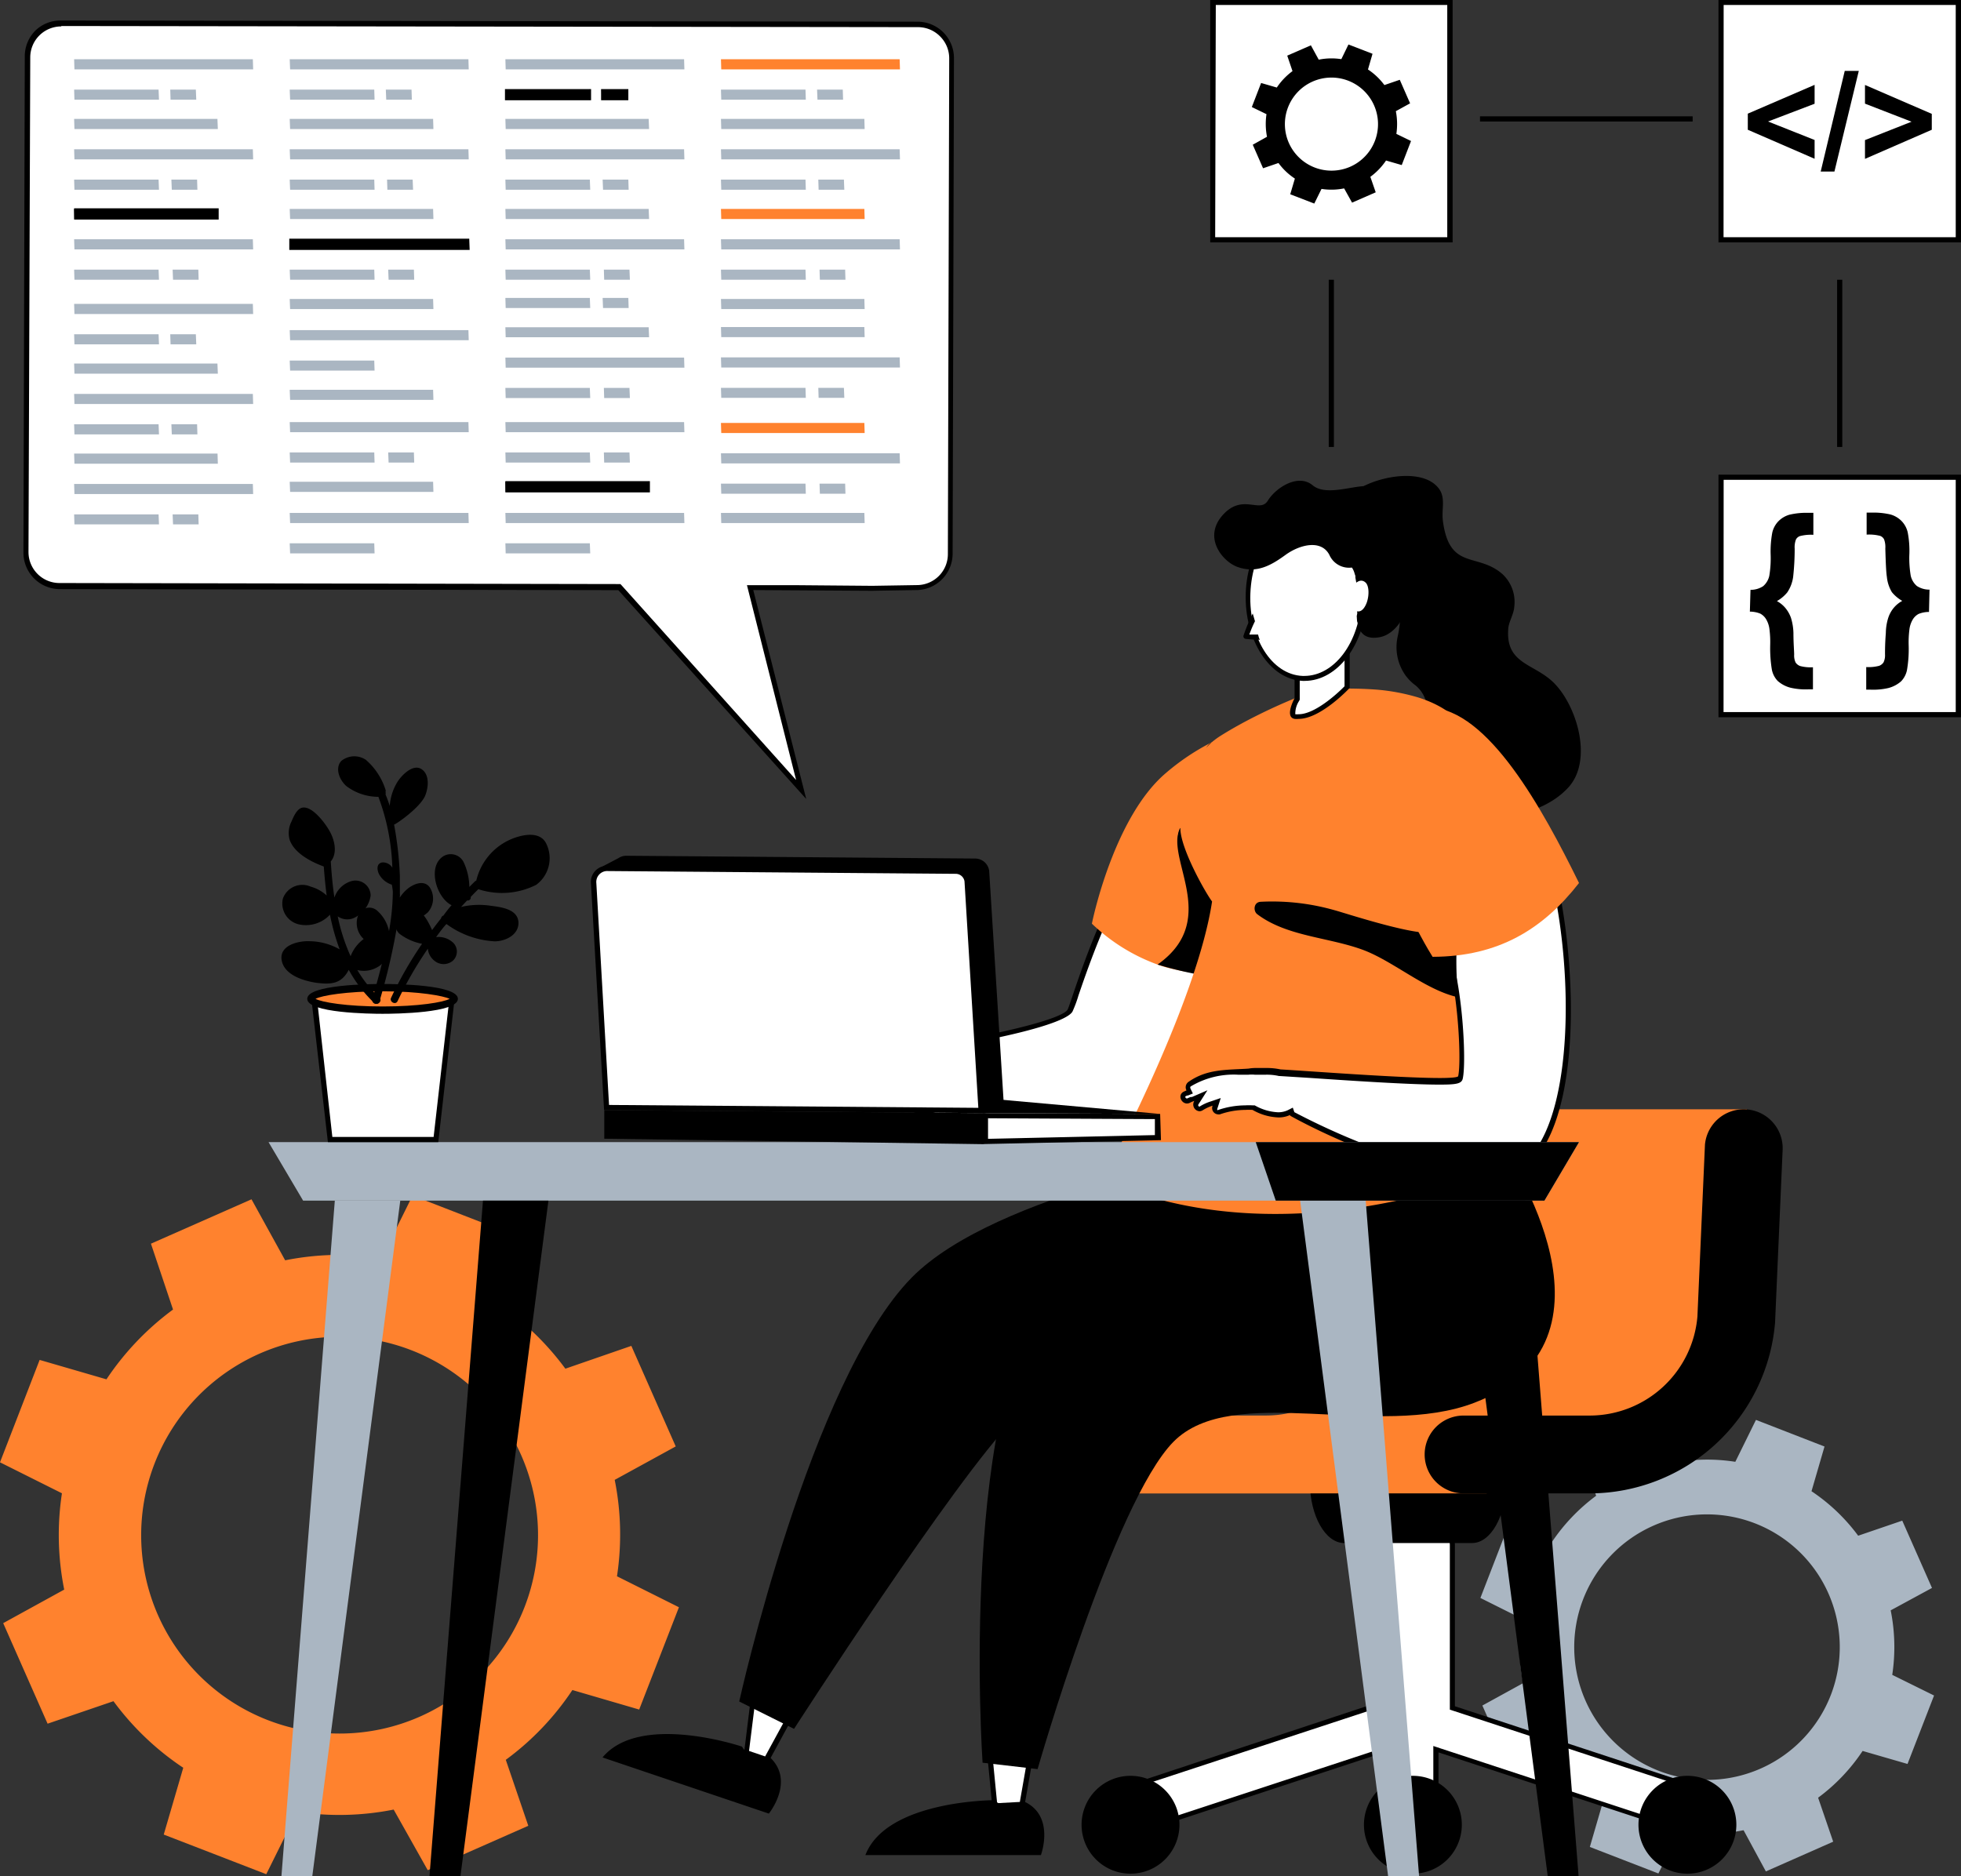 <svg xmlns:inkscape="http://www.inkscape.org/namespaces/inkscape" xmlns:sodipodi="http://sodipodi.sourceforge.net/DTD/sodipodi-0.dtd" xmlns="http://www.w3.org/2000/svg" xmlns:svg="http://www.w3.org/2000/svg" viewBox="0 0 189.94 181.74" id="svg1440" sodipodi:docname="4.svg" width="189.94" height="181.74" inkscape:version="1.1 (c4e8f9e, 2021-05-24)"><rect x="0" y="0" width="189.94" height="181.74" fill="#333333" stroke="none"/><defs id="defs832"><style id="style824">.cls-1{fill:none;}.cls-2{fill:#e6ebf0;}.cls-3{clip-path:url(#clip-path);}.cls-4{clip-path:url(#clip-path-2);}.cls-5{fill:#c6d0db;}.cls-6{fill:#aab6c2;}.cls-7,.cls-8,.cls-9{fill:#fff;}.cls-7{opacity:0.31;}.cls-8{opacity:0.6;}.cls-10{fill:#ff822e;}</style><clipPath id="clip-path" transform="translate(45.22 11.16)"><path class="cls-1" d="M 210.2,80.83 C 203.92,49.12 181.49,23 151.4,11.21 83.14,-15.55 14.81,5.05 1.72,78.89 c -12.47,70.36 45.28,45.34 95.54,99.85 43.75,47.46 131.19,4.6 113.38,-95.61 -0.14,-0.78 -0.29,-1.54 -0.44,-2.3 z" id="path826"></path></clipPath><clipPath id="clip-path-2" transform="translate(45.22 11.16)"><rect class="cls-1" x="-7.36" y="-9.62" width="104.3" height="134.51" transform="rotate(180,44.79,57.63)" id="rect829"></rect></clipPath></defs><g id="&#x421;&#x43B;&#x43E;&#x439;_2" data-name="&#x421;&#x43B;&#x43E;&#x439; 2" transform="translate(-57.46,-28.68)"><g id="Layer_1" data-name="Layer 1"><path class="cls-10" d="m 53.67,198.69 9.74,-4.3 -2.18,-6.39 a 26.7,26.7 0 0 0 6.45,-6.76 l 6.47,1.89 3.85,-9.91 -6,-3 a 26.94,26.94 0 0 0 -0.22,-9.34 l 5.91,-3.24 -4.3,-9.74 -6.39,2.21 a 26.88,26.88 0 0 0 -6.76,-6.45 l 1.88,-6.47 -9.92,-3.85 -3,6.06 a 26.69,26.69 0 0 0 -9.34,0.21 L 36.6,133.7 26.86,138 29,144.38 a 27,27 0 0 0 -6.45,6.76 l -6.47,-1.88 -3.84,9.92 6,3 a 26.87,26.87 0 0 0 0.22,9.33 l -5.91,3.25 4.3,9.74 6.38,-2.18 a 26.87,26.87 0 0 0 6.76,6.45 l -1.89,6.47 9.93,3.84 3,-6.05 a 26.93,26.93 0 0 0 9.34,-0.21 z M 27.55,174 A 19.22,19.22 0 1 1 52.9,183.82 19.23,19.23 0 0 1 27.55,174 Z" transform="translate(45.22,11.16)" id="path1074"></path><path class="cls-6" d="m 183.28,198.81 6.52,-2.88 -1.46,-4.26 a 18,18 0 0 0 4.31,-4.53 l 4.35,1.26 2.57,-6.63 -4.05,-2 a 18,18 0 0 0 -0.15,-6.25 l 4,-2.17 -2.88,-6.52 -4.27,1.46 a 18.13,18.13 0 0 0 -4.52,-4.31 l 1.26,-4.33 -6.64,-2.58 -2,4.06 a 17.71,17.71 0 0 0 -6.24,0.14 l -2.18,-4 -6.51,2.88 1.45,4.27 a 18.13,18.13 0 0 0 -4.31,4.52 l -4.33,-1.26 -2.57,6.64 4,2 a 18,18 0 0 0 0.14,6.25 l -3.95,2.17 2.88,6.52 4.27,-1.46 a 17.78,17.78 0 0 0 4.52,4.31 l -1.26,4.33 6.64,2.57 2,-4.05 a 18,18 0 0 0 6.25,-0.14 z m -17.47,-16.54 a 12.86,12.86 0 1 1 17,6.56 12.86,12.86 0 0 1 -17,-6.56 z" transform="translate(45.22,11.16)" id="path1076"></path><path d="m 162.63,83.56 c -1.89,-1.77 -4.5,-1.75 -4.31,-5 0,-0.75 0.54,-1.48 0.59,-2.26 a 3.68,3.68 0 0 0 -1.13,-3.15 C 155.36,71 152.64,72.83 152,68 c -0.18,-1.36 0.45,-2.56 -0.82,-3.59 -2,-1.64 -6.77,-0.44 -8.24,1.19 -0.05,0.06 1.79,0.78 1.73,0.84 l -0.18,0.22 a 0.68,0.68 0 0 0 -0.11,0.23 c -1.06,1.83 -0.46,4.71 0.83,6.28 0.46,0.55 3.49,1.11 2.41,6 a 4.72,4.72 0 0 0 0.78,3.81 4.61,4.61 0 0 0 0.78,0.81 3.07,3.07 0 0 1 1.23,1.9 c -0.19,2.67 -1.53,4.85 -1.32,6.2 a 5.07,5.07 0 0 0 1.79,3.6 c 2.2,1.75 9.83,2.11 13.29,-1.71 2.43,-2.71 0.73,-8.09 -1.54,-10.22 z" transform="translate(45.22,11.16)" id="path1078"></path><path class="cls-9" d="m 151.32,187 v 4.84 A 1.16,1.16 0 0 1 150.16,193 H 148 a 1.16,1.16 0 0 1 -1.17,-1.16 V 186.9 L 120,195.71 a 4.58,4.58 0 0 1 3,-5.52 L 145,183 v -15.79 a 2.17,2.17 0 0 1 2.16,-2.17 h 3.63 a 2.17,2.17 0 0 1 2.17,2.17 V 183 l 22,7.24 a 4.56,4.56 0 0 1 3,5.52 z" transform="translate(45.22,11.16)" id="path1080"></path><path d="m 150.75,165.29 a 1.92,1.92 0 0 1 1.92,1.92 v 15.93 l 0.34,0.11 21.84,7.18 a 4.32,4.32 0 0 1 2.88,5 l -26,-8.55 -0.66,-0.22 v 5.19 a 0.91,0.91 0 0 1 -0.91,0.91 H 148 a 0.92,0.92 0 0 1 -0.92,-0.91 v -5.29 l -0.66,0.22 -26.31,8.65 a 4.32,4.32 0 0 1 2.88,-5 l 21.84,-7.18 0.35,-0.12 v -15.92 a 1.92,1.92 0 0 1 1.91,-1.92 z m 0,-0.5 h -3.63 a 2.41,2.41 0 0 0 -2.41,2.42 v 15.56 L 122.87,190 a 4.81,4.81 0 0 0 -3.07,6 l 26.81,-8.82 v 4.6 a 1.41,1.41 0 0 0 1.42,1.41 h 2.13 a 1.41,1.41 0 0 0 1.41,-1.41 v -4.5 L 178.08,196 A 4.81,4.81 0 0 0 175,190 l -21.84,-7.19 v -15.6 a 2.42,2.42 0 0 0 -2.42,-2.42 z" transform="translate(45.22,11.16)" id="path1082"></path><path d="m 170.94,194.29 a 4.74,4.74 0 1 1 4.74,4.74 4.74,4.74 0 0 1 -4.74,-4.74 z" transform="translate(45.22,11.16)" id="path1084"></path><path d="M 172,194.29 A 3.71,3.71 0 1 1 175.71,198 3.71,3.71 0 0 1 172,194.29 Z" transform="translate(45.22,11.16)" id="path1086"></path><path d="m 144.35,194.29 a 4.74,4.74 0 1 1 4.74,4.74 4.74,4.74 0 0 1 -4.74,-4.74 z" transform="translate(45.22,11.16)" id="path1088"></path><path d="m 145.39,194.29 a 3.71,3.71 0 1 1 3.7,3.71 3.71,3.71 0 0 1 -3.7,-3.71 z" transform="translate(45.22,11.16)" id="path1090"></path><path d="m 117,194.29 a 4.74,4.74 0 1 1 4.73,4.74 4.74,4.74 0 0 1 -4.73,-4.74 z" transform="translate(45.22,11.16)" id="path1092"></path><path d="m 118,194.29 a 3.71,3.71 0 1 1 3.7,3.71 3.7,3.7 0 0 1 -3.7,-3.71 z" transform="translate(45.22,11.16)" id="path1094"></path><path class="cls-10" d="m 118.8,158.42 a 3.77,3.77 0 0 0 3.77,3.77 H 154 l 2.26,-0.7 c 5.67,-1.81 20.16,-6.53 21.12,-8 1.2,-1.89 4.07,-28.51 4.07,-28.51 H 150 a 3.77,3.77 0 0 0 -4,3.42 l -0.73,16.66 a 10.47,10.47 0 0 1 -10.39,9.59 h -12.31 a 3.77,3.77 0 0 0 -3.77,3.77 z" transform="translate(45.22,11.16)" id="path1096"></path><path d="m 142.43,167 h 12.39 c 1.81,0 3.29,-2.61 3.29,-5.83 h -19 c 0.03,3.21 1.51,5.83 3.32,5.83 z" transform="translate(45.22,11.16)" id="path1098"></path><path class="cls-10" d="m 118.8,158.42 a 3.77,3.77 0 0 0 3.77,3.77 h 33.67 v -7.54 h -33.67 a 3.77,3.77 0 0 0 -3.77,3.77 z" transform="translate(45.22,11.16)" id="path1100"></path><path d="m 154,162.19 h 12.26 a 18.05,18.05 0 0 0 17.91,-16.54 l 0.73,-16.66 a 3.772,3.772 0 0 0 -7.52,-0.59 l -0.73,16.65 a 10.48,10.48 0 0 1 -10.39,9.6 H 154 a 3.77,3.77 0 0 0 0,7.54 z" transform="translate(45.22,11.16)" id="path1102"></path><polygon class="cls-9" points="134.02,194.92 131.72,199.14 129.78,198.48 130.43,193.2 " id="polygon1104"></polygon><path d="m 85.42,182.41 3,1.46 -2.07,3.8 -1.56,-0.53 0.59,-4.73 z m -0.41,-0.75 -0.72,5.82 2.34,0.8 2.52,-4.64 -4.14,-2 z" transform="translate(45.22,11.16)" id="path1106"></path><path d="m 84.11,186.72 c 0,0 -9.88,-3.34 -13.51,1.05 l 16.11,5.44 c 0,0 2.51,-3.09 0.17,-5.39 a 2.44,2.44 0 0 1 -2.77,-1.1 z" transform="translate(45.22,11.16)" id="path1108"></path><polygon class="cls-9" points="156.45,203.49 153.81,203.62 153.29,198.26 157.28,198.75 " id="polygon1110"></polygon><path d="m 108.35,187.39 3.42,0.41 -0.75,4.28 -2.2,0.12 z m -0.55,-0.58 0.57,5.91 3.08,-0.16 0.91,-5.19 z" transform="translate(45.22,11.16)" id="path1112"></path><path d="m 131.81,129.12 c 0,0 -23.11,3.88 -31.26,12.16 -9.83,10 -16.71,41.07 -16.71,41.07 l 5.31,2.65 c 0,0 15.56,-24.17 21.3,-30 5.74,-5.83 22.69,-0.72 31.62,-5.24 17.86,-9.07 -10.26,-20.64 -10.26,-20.64 z" transform="translate(45.22,11.16)" id="path1114"></path><path d="m 94.37,176.83 c 0,0 13.28,-21.19 18.38,-23.81 5.1,-2.62 29.25,-14.68 29.25,-14.68 l -4,-5 c 0,0 -26.27,2.51 -32.35,11.12 -8.93,12.54 -11.28,32.37 -11.28,32.37 z" transform="translate(45.22,11.16)" id="path1116"></path><path d="m 158.09,129.12 c 0,0 -35.18,4.42 -43.34,12.7 -9.82,10 -7.34,46.46 -7.34,46.46 l 5.33,0.62 c 0,0 7.42,-25.87 13.15,-31.7 5.73,-5.83 19.84,-0.19 29.18,-3.8 15.49,-5.97 3.02,-24.28 3.02,-24.28 z" transform="translate(45.22,11.16)" id="path1118"></path><path class="cls-9" d="m 114.15,128.05 c -4.23,0 -12,-2.56 -16.63,-4.09 -1.4,-0.47 -2.51,-0.83 -3.19,-1 -0.49,-0.14 -1.36,-1.78 -1.9,-3.08 h 0.13 c 7.6,0 22.41,-2.81 23.31,-4.42 a 15.68,15.68 0 0 0 0.55,-1.52 c 1.46,-4.26 5.33,-15.57 10.83,-18.37 a 3.19,3.19 0 0 1 1.27,-0.45 c 0.37,0 0.49,0.33 0.78,1.36 0.1,0.37 0.22,0.8 0.39,1.28 1.65,4.83 -0.44,15.7 -4.3,22.37 -0.88,1.53 -1.52,2.76 -2,3.74 -2,3.82 -2,3.82 -7.93,4.14 h -0.77 z" transform="translate(45.22,11.16)" id="path1120"></path><path d="m 128.52,95.35 v 0 c 0.18,0 0.29,0.26 0.54,1.17 0.1,0.38 0.22,0.81 0.39,1.3 1.63,4.77 -0.44,15.54 -4.27,22.16 -0.89,1.54 -1.53,2.77 -2,3.75 -1.91,3.7 -1.91,3.7 -7.72,4 h -0.77 -0.5 c -4.19,0 -11.93,-2.55 -16.55,-4.08 -1.41,-0.46 -2.52,-0.83 -3.21,-1 a 7.21,7.21 0 0 1 -1.58,-2.59 c 7.32,-0.06 22.27,-2.74 23.27,-4.55 a 11.57,11.57 0 0 0 0.58,-1.56 c 1.31,-3.83 5.3,-15.47 10.71,-18.23 a 3.1,3.1 0 0 1 1.15,-0.42 z m 0,-0.5 a 3.43,3.43 0 0 0 -1.38,0.47 c -6.66,3.4 -11,19.05 -11.49,20 -0.79,1.41 -15.25,4.29 -23.08,4.29 h -0.52 c 0,0 1.31,3.32 2.21,3.57 3,0.82 14.35,5.12 19.89,5.12 h 0.53 c 8.5,-0.48 6.34,-0.11 10.93,-8.06 3.9,-6.74 6,-17.63 4.31,-22.57 -0.6,-1.76 -0.59,-2.81 -1.4,-2.81 z" transform="translate(45.22,11.16)" id="path1122"></path><path class="cls-9" d="m 90.45,123.38 a 3,3 0 0 1 -0.85,-0.11 1.38,1.38 0 0 1 -1.06,-0.52 0.53,0.53 0 0 1 -0.11,-0.43 v -0.18 l -0.16,-0.08 a 1,1 0 0 1 -0.48,-0.52 0.42,0.42 0 0 1 0.06,-0.45 l 0.16,-0.21 -0.23,-0.15 a 0.47,0.47 0 0 1 -0.26,-0.5 0.75,0.75 0 0 1 0.4,-0.61 l 0.2,-0.13 -0.12,-0.2 a 0.57,0.57 0 0 1 0.07,-0.6 1.35,1.35 0 0 1 1.27,-0.59 3.42,3.42 0 0 1 0.45,0 6.23,6.23 0 0 1 2,0.35 l 0.6,0.24 -0.29,-0.58 a 2.73,2.73 0 0 1 -0.48,-2.24 0.34,0.34 0 0 1 0.36,-0.27 0.32,0.32 0 0 1 0.33,0.22 9.86,9.86 0 0 0 1.17,2.57 3.83,3.83 0 0 1 0.47,1.46 v 0.12 h 0.08 0.06 0.08 c 1.63,0.09 2.6,0.76 2.6,1.34 0,0.58 -1.13,1.67 -5.31,1.82 a 5.81,5.81 0 0 1 -1.01,0.25 z" transform="translate(45.22,11.16)" id="path1124"></path><path d="m 92,115.89 c 0.07,0 0.08,0 0.08,0 a 10.76,10.76 0 0 0 1.21,2.63 3.62,3.62 0 0 1 0.43,1.37 v 0.2 l 0.06,0.05 v 0 l 0.1,0.08 0.12,0.09 h 0.15 c 1.55,0.09 2.37,0.69 2.37,1.09 0,0.4 -1.39,1.44 -5.07,1.57 h -0.07 a 5.47,5.47 0 0 1 -1,0.1 2.4,2.4 0 0 1 -0.77,-0.1 h -0.05 v 0 a 1.08,1.08 0 0 1 -0.83,-0.4 0.31,0.31 0 0 1 -0.07,-0.25 l 0.06,-0.34 -0.3,-0.18 a 0.77,0.77 0 0 1 -0.38,-0.38 0.22,0.22 0 0 1 0,-0.22 l 0.31,-0.43 -0.44,-0.29 a 0.24,0.24 0 0 1 -0.15,-0.28 c 0,-0.11 0,-0.25 0.29,-0.41 l 0.39,-0.26 -0.23,-0.41 c 0,0 -0.07,-0.12 0.07,-0.35 a 1.13,1.13 0 0 1 1,-0.46 3.29,3.29 0 0 1 0.42,0 h 0.13 a 5.53,5.53 0 0 1 1.83,0.34 l 0.8,0.3 -0.13,-0.84 v -0.13 l -0.08,-0.09 a 2.48,2.48 0 0 1 -0.42,-2 c 0,-0.06 0.12,-0.06 0.12,-0.06 z m 0,-0.5 a 0.6,0.6 0 0 0 -0.61,0.47 3,3 0 0 0 0.51,2.4 v 0 a 6.05,6.05 0 0 0 -2,-0.37 h -0.06 a 4,4 0 0 0 -0.49,0 1.61,1.61 0 0 0 -1.48,0.71 0.79,0.79 0 0 0 -0.07,0.85 1,1 0 0 0 -0.52,0.8 0.74,0.74 0 0 0 0.38,0.73 0.69,0.69 0 0 0 -0.1,0.69 1.24,1.24 0 0 0 0.6,0.64 0.77,0.77 0 0 0 0.15,0.63 1.56,1.56 0 0 0 1.18,0.6 2.83,2.83 0 0 0 0.93,0.13 6,6 0 0 0 1.1,-0.11 c 7.31,-0.27 6.5,-3.44 2.71,-3.66 v 0 a 4,4 0 0 0 -0.51,-1.55 9.64,9.64 0 0 1 -1.14,-2.51 0.57,0.57 0 0 0 -0.57,-0.4 z" transform="translate(45.22,11.16)" id="path1126"></path><path class="cls-9" d="m 94.55,122.72 -0.12,-0.09 -1.24,-2.39 0.12,-0.16 0.35,-0.42 h 0.19 v 0 c 0.19,0.22 0.64,0.33 1.38,0.33 a 5.82,5.82 0 0 1 2.77,1.39 l -0.71,1.14 a 2.76,2.76 0 0 1 -0.56,0.25 l -0.71,0.21 h -1 z" transform="translate(45.22,11.16)" id="path1128"></path><path d="m 93.74,120 a 2.19,2.19 0 0 0 1.52,0.36 5.31,5.31 0 0 1 2.45,1.13 c -0.12,0.18 -0.3,0.47 -0.56,0.89 a 2.66,2.66 0 0 1 -0.45,0.2 l -0.65,0.19 h -0.91 l -0.44,-0.24 -0.07,-0.05 -1.14,-2.2 v 0 l 0.25,-0.3 z m -0.18,-0.56 -0.45,0.54 -0.21,0.29 1.34,2.58 0.19,0.14 0.59,0.31 h 1.11 l 0.71,-0.21 a 3.36,3.36 0 0 0 0.67,-0.31 l 0.85,-1.37 a 6.38,6.38 0 0 0 -3.1,-1.52 v 0 c -1.28,0 -1.23,-0.34 -1.23,-0.34 l -0.46,-0.08 z" transform="translate(45.22,11.16)" id="path1130"></path><path class="cls-10" d="m 133.63,111.64 a 19.56,19.56 0 0 1 -7.8,-0.25 10.75,10.75 0 0 1 -1.47,-0.43 A 18.07,18.07 0 0 1 118,107 c 0.27,-1.35 2.36,-10.35 7,-14.45 a 22.39,22.39 0 0 1 4.37,-3 c 1.68,-0.87 3.47,-1.35 4.79,-0.61 a 3,3 0 0 1 0.61,0.46 c 4.15,4.01 1.29,14.6 -1.14,22.24 z" transform="translate(45.22,11.16)" id="path1132"></path><path d="m 129.86,112.18 a 37.68,37.68 0 0 1 -5.5,-1.22 c 6.39,-4.51 0.26,-10.74 2.38,-13.54 0.91,-1.19 1.38,-6.92 2.71,-7.89 1.68,-0.87 3.47,-1.35 4.79,-0.61 -1.17,0.93 -3.37,3 -4.44,3.73 -1.91,2.6 -0.23,6.6 -0.19,9.78 0.11,0.64 0.6,9.57 0.25,9.75 z" transform="translate(45.22,11.16)" id="path1134"></path><path class="cls-10" d="m 119,131.8 c 19.72,8.6 41.53,-2.22 41.62,-2.26 -0.36,-0.71 -4.77,-8.15 -6,-10.86 a 15,15 0 0 1 -1.08,-4.55 34.37,34.37 0 0 1 0,-7 c 0.08,-0.85 0.17,-1.49 0.21,-1.79 a 0.26,0.26 0 0 0 0,-0.11 c 1.58,-7.89 5,-17.25 -4.13,-20.14 a 19.61,19.61 0 0 0 -4,-0.76 v 0 a 39.37,39.37 0 0 0 -5.8,0 54.78,54.78 0 0 0 -6,2.59 c -1.09,0.55 -2.24,1.18 -3.34,1.87 -3.31,2.07 -4,6.23 -3.91,9.06 0.08,2 2.43,6.15 3.07,7 -1.4,9.28 -9.17,24.25 -10.64,26.95 z" transform="translate(45.22,11.16)" id="path1136"></path><path class="cls-9" d="m 138,87 a 1.34,1.34 0 0 1 -0.35,0 0.25,0.25 0 0 1 -0.21,-0.13 2.39,2.39 0 0 1 0.38,-1.52 v -0.06 -3.65 l 4.83,-2 v 4.49 c -0.43,0.44 -2.84,2.86 -4.68,2.86 z" transform="translate(45.22,11.16)" id="path1138"></path><path d="m 142.47,80 v 4 c -0.85,0.87 -2.94,2.71 -4.44,2.71 a 1.93,1.93 0 0 1 -0.33,0 2.25,2.25 0 0 1 0.37,-1.29 l 0.06,-0.12 v -3.5 z m 0.5,-0.75 -5.34,2.21 v 3.7 c 0,0 -1,1.82 0,2 a 1.75,1.75 0 0 0 0.4,0 c 2.15,0 4.94,-3 4.94,-3 v -5 z" transform="translate(45.22,11.16)" id="path1140"></path><path class="cls-9" d="m 156.48,131.57 c -8.44,-0.35 -18.08,-5.59 -19,-6.13 l -0.07,-0.17 h -0.27 a 2.29,2.29 0 0 1 -1,0.22 5.07,5.07 0 0 1 -2.38,-0.7 v 0 h -0.06 a 5.48,5.48 0 0 0 -0.7,0 7.93,7.93 0 0 0 -2.57,0.44 0.27,0.27 0 0 1 -0.12,0 0.26,0.26 0 0 1 -0.21,-0.11 0.47,0.47 0 0 1 -0.06,-0.4 l 0.16,-0.49 -0.48,0.17 a 4.66,4.66 0 0 0 -1,0.47 0.32,0.32 0 0 1 -0.18,0.06 0.36,0.36 0 0 1 -0.29,-0.2 0.41,0.41 0 0 1 0,-0.39 l 0.44,-0.69 -0.88,0.38 a 2.08,2.08 0 0 0 -0.3,0.13 0.31,0.31 0 0 1 -0.18,0 0.42,0.42 0 0 1 -0.38,-0.32 0.29,0.29 0 0 1 0.17,-0.35 l 0.18,-0.08 0.25,-0.11 v -0.26 a 0.39,0.39 0 0 1 0.11,-0.51 8.2,8.2 0 0 1 4.74,-1.2 h 0.94 a 4.18,4.18 0 0 1 0.68,-0.06 H 134 c 0.31,0 0.61,0 0.91,0 a 6.44,6.44 0 0 1 1.33,0.13 l 2.92,0.19 c 3.83,0.26 9.61,0.65 12.55,0.65 1.74,0 2,-0.12 2,-0.38 0.36,-1.6 0,-9.26 -1.47,-12.83 a 10.65,10.65 0 0 1 -0.32,-1.73 6.64,6.64 0 0 0 -0.41,-2 c 0,0 0,-0.24 0.2,-0.66 0.86,-1.57 4.05,-4.5 7.08,-4.5 1.73,0 3.1,1 4.07,3 2,9.2 2,21.53 -2,26.39 a 5.24,5.24 0 0 1 -4.19,2.1 z" transform="translate(45.22,11.16)" id="path1142"></path><path d="m 158.79,99.88 v 0.5 c 1.64,0 2.93,0.94 3.85,2.8 v 0 c 2,9.21 1.79,21.47 -1.94,26.08 a 5,5 0 0 1 -4,2 h -0.24 c -8.16,-0.34 -17.5,-5.3 -18.85,-6 l -0.15,-0.44 -0.51,0.26 a 2.19,2.19 0 0 1 -0.92,0.19 5,5 0 0 1 -2.26,-0.67 h -0.09 -0.11 a 5.79,5.79 0 0 0 -0.72,0 8.29,8.29 0 0 0 -2.69,0.47 0.18,0.18 0 0 1 0,-0.18 l 0.32,-1 -1,0.34 a 4.46,4.46 0 0 0 -1.05,0.49 h -0.05 c 0,0 0,0 -0.07,-0.07 a 0.15,0.15 0 0 1 0,-0.13 l 0.88,-1.38 -1.5,0.65 h -0.12 a 2.52,2.52 0 0 0 -0.33,0.14 h -0.06 a 0.16,0.16 0 0 1 -0.13,-0.13 c 0,0 0,0 0,-0.07 l 0.17,-0.08 h 0.07 l 0.49,-0.2 -0.23,-0.47 c -0.06,-0.13 0,-0.18 0,-0.2 a 8.09,8.09 0 0 1 4.61,-1.15 h 0.95 0.06 a 3,3 0 0 1 0.6,0 H 134 c 0.28,0 0.57,0 0.86,0 a 5.28,5.28 0 0 1 1.27,0.13 h 0.09 l 2.88,0.18 c 3.82,0.26 9.61,0.65 12.56,0.65 1.63,0 2.15,-0.08 2.26,-0.58 0.37,-1.62 0,-9.36 -1.47,-13 a 10.31,10.31 0 0 1 -0.31,-1.67 7.57,7.57 0 0 0 -0.42,-2 4,4 0 0 1 1.11,-1.68 c 1.34,-1.45 3.7,-3.14 5.92,-3.14 v -0.5 z m 0,0 c -3.85,0 -8,4.65 -7.48,5.54 0.29,0.46 0.44,3 0.71,3.66 1.43,3.56 1.8,11.16 1.46,12.68 0,0.13 -0.71,0.19 -1.78,0.19 -4,0 -13.31,-0.72 -15.42,-0.83 a 6.27,6.27 0 0 0 -1.38,-0.14 c -0.31,0 -0.61,0 -0.9,0 h -0.14 a 3.93,3.93 0 0 0 -0.69,0.06 c -2.07,0.14 -4,0 -5.82,1.29 a 0.64,0.64 0 0 0 -0.19,0.82 l -0.28,0.13 c -0.6,0.32 -0.23,1.14 0.33,1.14 a 0.61,0.61 0 0 0 0.3,-0.08 3,3 0 0 1 0.41,-0.17 0.65,0.65 0 0 0 0.5,1 0.6,0.6 0 0 0 0.32,-0.1 4.3,4.3 0 0 1 0.95,-0.44 0.61,0.61 0 0 0 0.5,0.84 0.59,0.59 0 0 0 0.21,0 7.61,7.61 0 0 1 2.48,-0.43 5.27,5.27 0 0 1 0.68,0 5.39,5.39 0 0 0 2.5,0.73 2.59,2.59 0 0 0 1.14,-0.24 0.41,0.41 0 0 1 0,0.07 c 0,0 10.24,5.84 19.25,6.21 h 0.26 c 8.56,0 8.73,-17.94 6.41,-28.73 0,0 0,-0.07 0,-0.12 -1.12,-2.27 -2.67,-3.09 -4.3,-3.09 z" transform="translate(45.22,11.16)" id="path1144"></path><path d="m 134,106.07 c 2.89,2.2 7,2.23 10.37,3.51 2.94,1.14 6,3.87 9.11,4.55 a 34.37,34.37 0 0 1 0,-7 0.29,0.29 0 0 0 -0.09,-0.1 c 0.09,-0.56 0.18,-1.12 0.3,-1.69 a 0.22,0.22 0 0 1 0,-0.11 14.19,14.19 0 0 0 -2.9,-3.66 C 147.06,98 148,89.16 148,89.16 c -0.86,4.4 -1.08,11.14 0.39,13.84 a 30.39,30.39 0 0 0 3,4.33 c 0,0 0,0.09 0,0.15 0.09,1.45 -8.81,-1.5 -9.87,-1.78 a 22,22 0 0 0 -7.18,-0.82 c -0.67,0.04 -0.73,0.87 -0.34,1.19 z" transform="translate(45.22,11.16)" id="path1146"></path><path class="cls-10" d="m 151,110.21 c -0.74,-1.17 -5.46,-9.1 -5,-15.23 0.23,-2.79 1.2,-9 4.73,-8.92 5.65,0.18 10.93,9.83 14.45,17 -3.49,4.48 -7.8,7.13 -14.18,7.15 z" transform="translate(45.22,11.16)" id="path1148"></path><path class="cls-10" d="m 152.69,86.74 -0.87,-0.52 c -0.33,-0.2 -2.41,-1 -2.41,-1 l -3.36,4 -0.35,4.31 1.51,1 c 0,0 0.1,-0.39 0.3,-0.1 a 1.33,1.33 0 0 0 0.77,0.37 l 2,-2.3 c 0,0 1.71,-2.62 1.82,-2.81 0.11,-0.19 0.59,-2.95 0.59,-2.95 z" transform="translate(45.22,11.16)" id="path1150"></path><path class="cls-10" d="m 130.45,89 a 11.93,11.93 0 0 1 -2,1.27 c -0.51,0.16 -2.9,2.07 -2.79,3.78 0.11,1.71 0.61,4.47 0.61,4.47 l 0.1,-0.5 c 0,0 0,-0.5 0.32,-0.18 0.32,0.32 0.91,-0.07 0.91,-0.07 l 1.43,-2.36 3.66,-3.47 2.3,-0.72 -0.4,-2.61 z" transform="translate(45.22,11.16)" id="path1152"></path><path class="cls-9" d="m 138.4,83.23 c -3.1,-0.13 -5.48,-3.82 -5.29,-8.22 0.19,-4.4 2.77,-7.76 5.79,-7.76 h 0.16 c 3.11,0.12 5.48,3.81 5.3,8.21 -0.18,4.4 -2.77,7.76 -5.79,7.76 z" transform="translate(45.22,11.16)" id="path1154"></path><path d="m 138.9,67.5 h 0.15 c 3,0.13 5.24,3.7 5.06,8 -0.18,4.3 -2.65,7.5 -5.54,7.5 h -0.16 c -3,-0.12 -5.23,-3.69 -5.06,-8 0.17,-4.31 2.65,-7.5 5.55,-7.5 z m 0,-0.5 c -3.17,0 -5.86,3.53 -6,8 -0.14,4.47 2.29,8.35 5.53,8.48 h 0.18 c 3.17,0 5.86,-3.53 6,-8 0.14,-4.47 -2.29,-8.34 -5.54,-8.47 z" transform="translate(45.22,11.16)" id="path1156"></path><path class="cls-9" d="m 134.13,79.24 c -0.41,0 -0.91,0 -1.21,-0.07 a 12.41,12.41 0 0 1 0.92,-2.16 8.44,8.44 0 0 1 0.66,2.22 z" transform="translate(45.22,11.16)" id="path1158"></path><path d="m 133.81,77.63 a 10.52,10.52 0 0 1 0.42,1.36 h -0.1 c -0.28,0 -0.61,0 -0.88,0 a 11.33,11.33 0 0 1 0.56,-1.32 z m 0.05,-1.21 a 16.3,16.3 0 0 0 -1.18,2.69 0.25,0.25 0 0 0 0.22,0.3 10.57,10.57 0 0 0 1.23,0.08 2.29,2.29 0 0 0 0.5,0 c 0.5,-0.12 -0.77,-3 -0.77,-3 z" transform="translate(45.22,11.16)" id="path1160"></path><path d="M 143.18,72.5 A 2.08,2.08 0 0 1 141,71.27 c -0.79,-1.51 -2.86,-1 -4.24,0 -1.38,1 -2.78,1.84 -4.66,1.17 -1.43,-0.51 -3.44,-2.88 -1.35,-5.11 1.9,-2 3.52,-0.06 4.29,-1.31 0.77,-1.25 2.93,-2.66 4.34,-1.49 1.41,1.17 4.3,-0.18 5.7,0.12 2.58,0.55 3.43,5.5 3.64,6.4 1,4.14 -0.67,7.87 -2.92,8.21 -3.6,0.59 -1.39,-5.08 -2.62,-6.76 z" transform="translate(45.22,11.16)" id="path1162"></path><path class="cls-9" d="m 143.82,77 a 0.91,0.91 0 0 1 -0.4,-0.1 1.26,1.26 0 0 1 -0.74,-0.78 2.8,2.8 0 0 1 0.27,-1.83 v 0 c 0,0 0.52,-0.77 1.14,-0.77 a 0.88,0.88 0 0 1 0.55,0.22 2.19,2.19 0 0 1 0.22,2.21 c -0.22,0.66 -0.61,1.05 -1.04,1.05 z" transform="translate(45.22,11.16)" id="path1164"></path><path d="m 144.09,73.77 a 0.62,0.62 0 0 1 0.39,0.16 c 0.35,0.27 0.41,1.18 0.15,1.94 -0.15,0.43 -0.44,0.88 -0.81,0.88 a 0.65,0.65 0 0 1 -0.29,-0.07 1.07,1.07 0 0 1 -0.61,-0.63 2.48,2.48 0 0 1 0.23,-1.61 c 0.1,-0.14 0.52,-0.67 0.94,-0.67 z m 0,-0.5 c -0.77,0 -1.35,0.9 -1.35,0.9 0,0 -1.16,2.15 0.59,3 a 1.22,1.22 0 0 0 0.5,0.12 c 1.4,0 2,-2.93 1,-3.71 a 1.08,1.08 0 0 0 -0.71,-0.27 z" transform="translate(45.22,11.16)" id="path1166"></path><path class="cls-9" d="m 133.47,76.58 0.78,-0.66 1,2.79 v 0.9 l -0.57,0.07 A 0.86,0.86 0 0 1 134.37,79.6 C 134.13,79.51 134,78.41 134,78.41 Z" transform="translate(45.22,11.16)" id="path1168"></path><path class="cls-9" d="m 143.47,73.19 0.14,0.78 0.09,3 a 1.62,1.62 0 0 0 0,0.86 c 0.14,0.47 -1.48,0.39 -1.68,0.4 a 1.32,1.32 0 0 1 -0.52,-0.17 12.47,12.47 0 0 1 -0.29,-2.68 c 0.1,-0.81 0.17,-1.26 0.37,-1.43 a 16.49,16.49 0 0 1 1.89,-0.76 z" transform="translate(45.22,11.16)" id="path1170"></path><path d="m 108.53,191.91 c 0,0 -10.43,0 -12.47,5.32 h 17 c 0,0 1.39,-3.74 -1.56,-5.16 a 2.44,2.44 0 0 1 -2.97,-0.16 z" transform="translate(45.22,11.16)" id="path1172"></path><polygon class="cls-6" points="86.82,144.99 83.47,139.32 210.4,139.32 207.05,144.99 " id="polygon1174"></polygon><polygon points="205.19,144.99 198.84,144.99 207.37,210.42 210.36,210.42 " id="polygon1176"></polygon><polygon class="cls-6" points="189.74,144.99 183.39,144.99 191.91,210.42 194.91,210.42 " id="polygon1178"></polygon><polygon class="cls-6" points="89.89,144.99 96.23,144.99 87.71,210.42 84.72,210.42 " id="polygon1180"></polygon><polygon points="104.24,144.99 110.58,144.99 102.06,210.42 99.06,210.42 " id="polygon1182"></polygon><polygon points="181.03,144.99 179.09,139.32 210.4,139.32 207.05,144.99 " id="polygon1184"></polygon><polygon points="152.75,136.51 148.82,134.71 169.84,136.59 " id="polygon1186"></polygon><polygon class="cls-9" points="169.67,138.89 152.99,139.26 153,136.76 169.6,136.84 " id="polygon1188"></polygon><path d="m 108,125.85 16.1,0.08 v 1.55 l -16.16,0.36 v -2 z m -0.5,-0.5 v 3 l 17.19,-0.38 -0.08,-2.54 -17.09,-0.08 z" transform="translate(45.22,11.16)" id="path1190"></path><polygon points="152.74,139.52 115.99,138.99 115.99,136.22 152.75,136.51 " id="polygon1192"></polygon><path d="m 108.05,101.89 a 1.37,1.37 0 0 0 -1.35,-1.2 l -33.81,-0.27 a 1.38,1.38 0 0 0 -0.75,0.23 l -1.91,1 1,1.39 0.23,-0.1 1.22,21.15 34.91,1.28 1.91,-0.34 z" transform="translate(45.22,11.16)" id="path1194"></path><path class="cls-9" d="m 71,124.8 -1.26,-21.69 a 1.26,1.26 0 0 1 0.31,-1 1.29,1.29 0 0 1 1,-0.44 l 33.82,0.27 a 1.11,1.11 0 0 1 1.1,1 l 1.33,22.2 z" transform="translate(45.22,11.16)" id="path1196"></path><path d="m 71,101.4 v 0.5 l 33.8,0.27 a 0.86,0.86 0 0 1 0.86,0.73 L 107,124.84 71.23,124.56 70,103.06 a 1.06,1.06 0 0 1 1,-1.16 z m 0,0 a 1.55,1.55 0 0 0 -1.52,1.72 l 1.27,21.93 36.77,0.3 -1.35,-22.48 a 1.37,1.37 0 0 0 -1.35,-1.2 z" transform="translate(45.22,11.16)" id="path1198"></path><polygon class="cls-9" points="101.21,125.69 99.68,139.07 89.42,139.07 87.89,125.69 " id="polygon1200"></polygon><path d="m 55.71,114.78 -1.47,12.88 H 44.43 L 43,114.78 Z m 0.56,-0.5 H 42.4 l 1.6,13.88 h 10.69 z" transform="translate(45.22,11.16)" id="path1202"></path><path class="cls-10" d="m 42.4,114.28 c 0,0.6 3.1,1.09 6.94,1.09 3.84,0 6.93,-0.49 6.93,-1.09 0,-0.6 -3.1,-1.09 -6.93,-1.09 -3.83,0 -6.94,0.49 -6.94,1.09 z" transform="translate(45.22,11.16)" id="path1204"></path><path d="m 42,114.28 c 0,-1.38 6.08,-1.44 7.3,-1.44 1.22,0 7.29,0.06 7.29,1.44 0,1.38 -6.08,1.45 -7.29,1.45 -1.21,0 -7.3,-0.07 -7.3,-1.45 z m 7.3,-0.73 c -3.51,0 -5.91,0.41 -6.5,0.73 0.59,0.33 3,0.74 6.5,0.74 3.5,0 5.9,-0.41 6.49,-0.74 -0.55,-0.28 -2.95,-0.73 -6.45,-0.73 z" transform="translate(45.22,11.16)" id="path1206"></path><path d="m 39.52,110.53 c 0.25,1.45 2.11,2 3.32,2.19 1.51,0.2 2.48,0.1 3.18,-1.25 a 12.91,12.91 0 0 0 2.46,3.2 c 0.33,0.32 0.84,-0.19 0.51,-0.51 a 12,12 0 0 1 -2.14,-2.67 2.6,2.6 0 0 0 2,-0.31 1.83,1.83 0 0 0 0.88,-2.08 1.38,1.38 0 0 0 -1.85,-0.88 3.72,3.72 0 0 0 -1.68,1.93 18.15,18.15 0 0 1 -1.25,-3.86 1.62,1.62 0 0 0 1.47,0.2 2.84,2.84 0 0 0 1.72,-2.21 1.47,1.47 0 0 0 -1.8,-1.42 2.47,2.47 0 0 0 -1.71,1.61 c -0.17,-1.16 -0.28,-2.34 -0.35,-3.5 v 0 c 0.69,-0.84 0.35,-2.15 -0.15,-3 -0.4,-0.7 -1.64,-2.39 -2.6,-2.21 -0.55,0.1 -0.87,0.92 -1.06,1.35 a 2.45,2.45 0 0 0 -0.17,1.78 c 0.46,1.29 2.07,2.12 3.3,2.57 0.07,0.94 0.16,1.88 0.28,2.81 a 3.75,3.75 0 0 0 -1.55,-0.86 2,2 0 0 0 -2.69,1.16 2.07,2.07 0 0 0 1.56,2.5 3.19,3.19 0 0 0 3,-0.94 21.15,21.15 0 0 0 0.94,3.36 6,6 0 0 0 -2.88,-0.79 c -1.13,-0.06 -2.98,0.4 -2.74,1.83 z" transform="translate(45.22,11.16)" id="path1208"></path><path d="m 48.89,94.71 a 21.29,21.29 0 0 1 1.35,6.86 1.07,1.07 0 0 0 -1,-0.5 c -0.57,0.12 -0.48,0.75 -0.28,1.15 a 2.16,2.16 0 0 0 1.23,1 5.46,5.46 0 0 1 0.1,0.69 22.88,22.88 0 0 1 -0.37,3.81 3.61,3.61 0 0 0 -1.17,-2 1.15,1.15 0 0 0 -1.82,0.47 2.1,2.1 0 0 0 0.5,2.26 3.89,3.89 0 0 0 2.1,1.18 c -0.36,1.58 -0.8,3.14 -1.23,4.72 a 0.36,0.36 0 0 0 0.69,0.19 61.15,61.15 0 0 0 1.79,-7.79 c 0,0 0,0 0,0 a 3.46,3.46 0 0 0 2.89,-0.84 2,2 0 0 0 0.2,-2.42 c -0.54,-0.77 -1.55,-0.35 -2.14,0.12 a 3.8,3.8 0 0 0 -0.76,0.85 0.66,0.66 0 0 1 0,-0.14 0.36,0.36 0 0 0 0,-0.19 c 0,-0.12 0,-0.24 0,-0.36 0,-0.45 0,-0.91 0,-1.37 a 34,34 0 0 0 -0.56,-5 c 0.13,0 2.45,-1.57 3,-2.77 0.32,-0.77 0.48,-2.06 -0.34,-2.6 -0.82,-0.54 -1.92,0.57 -2.35,1.26 a 5.14,5.14 0 0 0 -0.73,2.3 c -0.12,-0.38 -0.26,-0.75 -0.41,-1.12 a 0.36,0.36 0 0 0 0,-0.23 0.33,0.33 0 0 0 0,-0.22 6.42,6.42 0 0 0 -1.9,-2.89 2,2 0 0 0 -2.39,0.11 c -0.65,0.74 -0.13,1.89 0.51,2.44 a 5.13,5.13 0 0 0 3.09,1.03 z" transform="translate(45.22,11.16)" id="path1210"></path><path d="m 50.75,114.5 a 37,37 0 0 1 2.93,-5.08 1.68,1.68 0 0 0 0.65,1.18 1.39,1.39 0 0 0 1.76,0 1.21,1.21 0 0 0 0.09,-1.71 2.07,2.07 0 0 0 -1.7,-0.59 c 0.31,-0.43 0.63,-0.86 1,-1.27 a 8.68,8.68 0 0 0 4.67,1.68 c 1,0 2.28,-0.58 2.31,-1.75 0,-1.36 -1.64,-1.56 -2.65,-1.69 a 7.54,7.54 0 0 0 -2.91,0.11 l 0.58,-0.63 a 0.29,0.29 0 0 0 0.35,-0.34 v 0 c 0.24,-0.25 0.49,-0.51 0.74,-0.75 v 0 a 7.37,7.37 0 0 0 5.6,-0.42 3.2,3.2 0 0 0 1,-3.95 c -0.66,-1.48 -2.85,-0.82 -3.93,-0.23 a 5.83,5.83 0 0 0 -2.87,3.77 0.4,0.4 0 0 0 -0.15,0.09 l -0.52,0.52 a 5.85,5.85 0 0 0 -0.54,-2.37 1.39,1.39 0 0 0 -2,-0.59 c -1.54,1 -0.66,4 0.82,4.73 -0.28,0.31 -0.53,0.64 -0.79,1 a 0.35,0.35 0 0 0 -0.23,0.28 c -0.3,0.37 -0.59,0.75 -0.87,1.13 -0.59,-1.36 -1.63,-3 -3.07,-1.67 a 1.35,1.35 0 0 0 -0.12,2 5.2,5.2 0 0 0 2.22,1 36.8,36.8 0 0 0 -3,5.23 c -0.19,0.38 0.43,0.74 0.63,0.32 z" transform="translate(45.22,11.16)" id="path1212"></path><path class="cls-9" d="m 101.2,19.94 -83,-0.11 a 3.27,3.27 0 0 0 -3.3,3.25 l -0.13,48 A 3.27,3.27 0 0 0 18,74.34 L 72.23,74.44 89.84,94 84.91,74.46 h 4.65 l 7.14,0.06 4.32,-0.07 a 3.28,3.28 0 0 0 3.3,-3.26 l 0.13,-47.95 a 3.28,3.28 0 0 0 -3.25,-3.3 z" id="path1214" transform="translate(45.22,11.16)"></path><path d="M 90.33,94.92 72.13,74.69 18,74.59 A 3.53,3.53 0 0 1 14.51,71 l 0.13,-48 a 3.53,3.53 0 0 1 1,-2.49 3.46,3.46 0 0 1 2.5,-1 l 83,0.11 a 3.53,3.53 0 0 1 3.5,3.56 l -0.13,48 a 3.53,3.53 0 0 1 -3.52,3.5 v 0 L 96.68,74.75 85.2,74.68 Z M 18.17,20.08 a 3,3 0 0 0 -3,3 L 15,71 a 3,3 0 0 0 3,3 l 54.33,0.1 0.08,0.08 16.94,18.9 -4.76,-18.87 h 5 l 7.15,0.06 4.31,-0.07 v 0 a 3,3 0 0 0 3,-3 l 0.13,-48 a 3,3 0 0 0 -0.87,-2.14 3,3 0 0 0 -2.13,-0.91 l -83,-0.11 z" id="path1216" transform="translate(45.22,11.16)"></path><polygon class="cls-6" points="64.64,54.8 64.67,55.78 72.86,55.78 72.82,54.8 " id="polygon1218"></polygon><polygon class="cls-6" points="64.64,51.86 64.67,52.84 81.98,52.84 81.95,51.86 " id="polygon1220"></polygon><polygon points="64.64,48.92 64.67,49.9 78.56,49.9 78.53,48.92 " id="polygon1222"></polygon><path d="m 33.42,38.79 h -14 V 37.7 h 14 z M 19.53,38.68 H 33.26 V 37.81 H 19.5 Z" id="path1224" transform="translate(45.22,11.16)"></path><polygon class="cls-6" points="74.18,54.8 74.22,55.78 76.7,55.78 76.67,54.8 " id="polygon1226"></polygon><polygon class="cls-6" points="64.64,46.08 64.67,47.06 72.86,47.06 72.82,46.08 " id="polygon1228"></polygon><polygon class="cls-6" points="64.64,43.14 64.67,44.12 81.98,44.12 81.95,43.14 " id="polygon1230"></polygon><polygon class="cls-6" points="64.64,40.2 64.67,41.18 78.56,41.18 78.52,40.2 " id="polygon1232"></polygon><polygon class="cls-6" points="74.06,46.08 74.1,47.06 76.58,47.06 76.55,46.08 " id="polygon1234"></polygon><polygon class="cls-6" points="64.64,37.36 64.67,38.34 72.86,38.34 72.82,37.36 " id="polygon1236"></polygon><polygon class="cls-6" points="64.64,34.42 64.67,35.4 81.98,35.4 81.95,34.42 " id="polygon1238"></polygon><polygon class="cls-6" points="73.95,37.36 73.98,38.34 76.47,38.34 76.43,37.36 " id="polygon1240"></polygon><polygon class="cls-6" points="64.64,78.51 64.67,79.48 72.86,79.48 72.82,78.51 " id="polygon1242"></polygon><polygon class="cls-6" points="64.64,75.56 64.67,76.54 81.98,76.54 81.95,75.56 " id="polygon1244"></polygon><polygon class="cls-6" points="64.64,72.62 64.67,73.6 78.56,73.6 78.53,72.62 " id="polygon1246"></polygon><polygon class="cls-6" points="74.18,78.51 74.22,79.48 76.7,79.48 76.67,78.51 " id="polygon1248"></polygon><polygon class="cls-6" points="64.64,69.78 64.67,70.76 72.86,70.76 72.82,69.78 " id="polygon1250"></polygon><polygon class="cls-6" points="64.64,66.84 64.67,67.82 81.98,67.82 81.95,66.84 " id="polygon1252"></polygon><polygon class="cls-6" points="64.64,63.9 64.67,64.88 78.56,64.88 78.52,63.9 " id="polygon1254"></polygon><polygon class="cls-6" points="74.06,69.78 74.1,70.76 76.58,70.76 76.55,69.78 " id="polygon1256"></polygon><polygon class="cls-6" points="64.64,61.06 64.67,62.04 72.86,62.04 72.82,61.06 " id="polygon1258"></polygon><polygon class="cls-6" points="64.64,58.12 64.67,59.1 81.98,59.1 81.95,58.12 " id="polygon1260"></polygon><polygon class="cls-6" points="73.95,61.06 73.98,62.04 76.47,62.04 76.43,61.06 " id="polygon1262"></polygon><polygon class="cls-6" points="85.52,57.64 85.56,58.62 99.44,58.62 99.41,57.64 " id="polygon1264"></polygon><polygon class="cls-6" points="85.52,54.8 85.56,55.78 93.74,55.78 93.71,54.8 " id="polygon1266"></polygon><polygon points="85.52,51.86 85.56,52.84 102.86,52.84 102.83,51.86 " id="polygon1268"></polygon><path d="M 57.73,41.73 H 40.26 V 40.64 H 57.69 Z M 40.41,41.62 H 57.57 V 40.75 H 40.38 Z" id="path1270" transform="translate(45.22,11.16)"></path><polygon class="cls-6" points="85.52,66.44 85.56,67.42 99.44,67.42 99.41,66.44 " id="polygon1272"></polygon><polygon class="cls-6" points="85.52,63.61 85.56,64.58 93.74,64.58 93.71,63.61 " id="polygon1274"></polygon><polygon class="cls-6" points="85.52,60.66 85.56,61.64 102.86,61.64 102.83,60.66 " id="polygon1276"></polygon><polygon class="cls-6" points="85.52,48.92 85.56,49.9 99.44,49.9 99.41,48.92 " id="polygon1278"></polygon><polygon class="cls-6" points="95.06,54.8 95.1,55.78 97.58,55.78 97.55,54.8 " id="polygon1280"></polygon><polygon class="cls-6" points="85.52,75.35 85.56,76.33 99.44,76.33 99.41,75.35 " id="polygon1282"></polygon><polygon class="cls-6" points="85.52,72.51 85.56,73.49 93.74,73.49 93.71,72.51 " id="polygon1284"></polygon><polygon class="cls-6" points="85.52,69.57 85.56,70.55 102.86,70.55 102.83,69.57 " id="polygon1286"></polygon><polygon class="cls-6" points="85.52,81.31 85.56,82.29 93.74,82.29 93.71,81.31 " id="polygon1288"></polygon><polygon class="cls-6" points="85.52,78.37 85.56,79.35 102.86,79.35 102.83,78.37 " id="polygon1290"></polygon><polygon class="cls-6" points="95.06,72.51 95.1,73.49 97.58,73.49 97.55,72.51 " id="polygon1292"></polygon><polygon points="106.41,75.35 106.44,76.33 120.33,76.33 120.29,75.35 " id="polygon1294"></polygon><path d="m 75.19,65.22 h -14 v -1.09 h 14 z M 61.3,65.11 H 75 V 64.24 H 61.27 Z" id="path1296" transform="translate(45.22,11.16)"></path><polygon class="cls-6" points="106.41,72.51 106.44,73.49 114.63,73.49 114.59,72.51 " id="polygon1298"></polygon><polygon class="cls-6" points="106.41,69.57 106.44,70.55 123.75,70.55 123.72,69.57 " id="polygon1300"></polygon><polygon class="cls-6" points="106.41,81.31 106.44,82.29 114.63,82.29 114.59,81.31 " id="polygon1302"></polygon><polygon class="cls-6" points="106.41,78.37 106.44,79.35 123.75,79.35 123.72,78.37 " id="polygon1304"></polygon><polygon class="cls-6" points="115.95,72.51 115.98,73.49 118.47,73.49 118.43,72.51 " id="polygon1306"></polygon><polygon class="cls-6" points="85.52,46.08 85.56,47.06 93.74,47.06 93.71,46.08 " id="polygon1308"></polygon><polygon class="cls-6" points="85.52,43.14 85.56,44.12 102.86,44.12 102.83,43.14 " id="polygon1310"></polygon><polygon class="cls-6" points="85.52,40.2 85.56,41.18 99.44,41.18 99.41,40.2 " id="polygon1312"></polygon><polygon class="cls-6" points="94.95,46.08 94.98,47.06 97.47,47.06 97.43,46.08 " id="polygon1314"></polygon><polygon class="cls-6" points="85.52,37.36 85.56,38.34 93.74,38.34 93.71,37.36 " id="polygon1316"></polygon><polygon class="cls-6" points="85.52,34.42 85.56,35.4 102.86,35.4 102.83,34.42 " id="polygon1318"></polygon><polygon class="cls-6" points="94.83,37.36 94.87,38.34 97.35,38.34 97.32,37.36 " id="polygon1320"></polygon><polygon class="cls-6" points="106.41,54.8 106.44,55.78 114.63,55.78 114.59,54.8 " id="polygon1322"></polygon><polygon class="cls-6" points="106.41,51.86 106.44,52.84 123.75,52.84 123.72,51.86 " id="polygon1324"></polygon><polygon class="cls-6" points="106.41,48.92 106.44,49.9 120.33,49.9 120.29,48.92 " id="polygon1326"></polygon><polygon class="cls-6" points="115.95,54.8 115.98,55.78 118.47,55.78 118.43,54.8 " id="polygon1328"></polygon><polygon class="cls-6" points="106.41,46.08 106.44,47.06 114.63,47.06 114.59,46.08 " id="polygon1330"></polygon><polygon class="cls-6" points="106.41,43.14 106.44,44.12 123.75,44.12 123.72,43.14 " id="polygon1332"></polygon><polygon class="cls-6" points="106.41,40.2 106.44,41.18 120.33,41.18 120.29,40.2 " id="polygon1334"></polygon><polygon class="cls-6" points="115.83,46.08 115.87,47.06 118.35,47.06 118.32,46.08 " id="polygon1336"></polygon><polygon class="cls-6" points="106.41,66.26 106.44,67.24 114.63,67.24 114.59,66.26 " id="polygon1338"></polygon><polygon class="cls-6" points="106.41,63.32 106.44,64.3 123.75,64.3 123.72,63.32 " id="polygon1340"></polygon><polygon class="cls-6" points="106.41,60.38 106.44,61.35 120.33,61.35 120.29,60.38 " id="polygon1342"></polygon><polygon class="cls-6" points="115.95,66.26 115.98,67.24 118.47,67.24 118.43,66.26 " id="polygon1344"></polygon><polygon class="cls-6" points="106.41,57.54 106.44,58.52 114.63,58.52 114.59,57.54 " id="polygon1346"></polygon><polygon class="cls-6" points="115.83,57.54 115.87,58.52 118.35,58.52 118.32,57.54 " id="polygon1348"></polygon><polygon points="106.41,37.36 106.44,38.34 114.63,38.34 114.59,37.36 " id="polygon1350"></polygon><path d="m 69.49,27.23 h -8.34 v -1.08 h 8.34 z M 61.3,27.12 h 8 v -0.87 h -8 z" id="path1352" transform="translate(45.22,11.16)"></path><polygon class="cls-6" points="106.41,34.42 106.44,35.4 123.75,35.4 123.72,34.42 " id="polygon1354"></polygon><polygon points="115.72,37.36 115.75,38.34 118.23,38.34 118.2,37.36 " id="polygon1356"></polygon><path d="m 73.1,27.23 h -2.64 v -1.08 h 2.64 z m -2.49,-0.11 h 2.33 v -0.87 h -2.36 z" id="path1358" transform="translate(45.22,11.16)"></path><polygon class="cls-6" points="127.29,57.64 127.32,58.62 141.21,58.62 141.18,57.64 " id="polygon1360"></polygon><polygon class="cls-6" points="127.29,54.8 127.32,55.78 135.51,55.78 135.48,54.8 " id="polygon1362"></polygon><polygon class="cls-6" points="127.29,51.86 127.32,52.84 144.63,52.84 144.6,51.86 " id="polygon1364"></polygon><polygon class="cls-10" points="127.29,48.92 127.32,49.9 141.21,49.9 141.18,48.92 " id="polygon1366"></polygon><polygon class="cls-6" points="136.84,54.8 136.87,55.78 139.35,55.78 139.32,54.8 " id="polygon1368"></polygon><polygon class="cls-6" points="127.29,46.08 127.32,47.06 135.51,47.06 135.48,46.08 " id="polygon1370"></polygon><polygon class="cls-6" points="127.29,43.14 127.32,44.12 144.63,44.12 144.6,43.14 " id="polygon1372"></polygon><polygon class="cls-6" points="127.29,40.2 127.32,41.18 141.21,41.18 141.18,40.2 " id="polygon1374"></polygon><polygon class="cls-6" points="136.72,46.08 136.75,47.06 139.24,47.06 139.2,46.08 " id="polygon1376"></polygon><polygon class="cls-6" points="127.29,78.37 127.32,79.35 141.21,79.35 141.18,78.37 " id="polygon1378"></polygon><polygon class="cls-6" points="127.29,75.53 127.32,76.51 135.51,76.51 135.48,75.53 " id="polygon1380"></polygon><polygon class="cls-6" points="127.29,72.59 127.32,73.57 144.63,73.57 144.6,72.59 " id="polygon1382"></polygon><polygon class="cls-10" points="127.29,69.65 127.32,70.63 141.21,70.63 141.18,69.65 " id="polygon1384"></polygon><polygon class="cls-6" points="136.84,75.53 136.87,76.51 139.35,76.51 139.32,75.53 " id="polygon1386"></polygon><polygon class="cls-6" points="127.29,66.25 127.32,67.22 135.51,67.22 135.48,66.25 " id="polygon1388"></polygon><polygon class="cls-6" points="127.29,63.3 127.32,64.28 144.63,64.28 144.6,63.3 " id="polygon1390"></polygon><polygon class="cls-6" points="127.29,60.36 127.32,61.34 141.21,61.34 141.18,60.36 " id="polygon1392"></polygon><polygon class="cls-6" points="136.72,66.25 136.75,67.22 139.24,67.22 139.2,66.25 " id="polygon1394"></polygon><polygon class="cls-6" points="127.29,37.36 127.32,38.34 135.51,38.34 135.48,37.36 " id="polygon1396"></polygon><polygon class="cls-10" points="127.29,34.42 127.32,35.4 144.63,35.4 144.6,34.42 " id="polygon1398"></polygon><polygon class="cls-6" points="136.6,37.36 136.64,38.34 139.12,38.34 139.09,37.36 " id="polygon1400"></polygon><rect class="cls-9" x="174.92" y="28.93" width="22.98" height="22.98" id="rect1402"></rect><path d="M 152.94,41 H 129.46 V 17.52 h 23.48 z m -23,-0.5 h 22.48 V 18 H 130 Z" transform="translate(45.22,11.16)" id="path1404"></path><rect class="cls-9" x="224.16" y="28.93" width="22.98" height="22.98" id="rect1406"></rect><path d="M 202.18,41 H 178.69 V 17.52 h 23.49 z m -23,-0.5 h 22.49 V 18 h -22.48 z" transform="translate(45.22,11.16)" id="path1408"></path><rect class="cls-9" x="224.16" y="74.91" width="22.98" height="22.98" id="rect1410"></rect><path d="M 202.18,87 H 178.69 V 63.5 h 23.49 z m -23,-0.5 h 22.49 V 64 h -22.48 z" transform="translate(45.22,11.16)" id="path1412"></path><path class="cls-9" d="M 141.2,60.82 Z" transform="translate(45.22,11.16)" id="path1414"></path><rect x="186.16" y="55.78" width="0.5" height="16.2" id="rect1416"></rect><path class="cls-9" d="M 155.59,29 Z" transform="translate(45.22,11.16)" id="path1418"></path><rect x="200.81" y="39.95" width="20.6" height="0.5" id="rect1420"></rect><path class="cls-9" d="M 190.43,44.62 Z" transform="translate(45.22,11.16)" id="path1422"></path><rect x="235.4" y="55.78" width="0.5" height="16.2" id="rect1424"></rect><path d="m 199.08,76.8 a 2.72,2.72 0 0 0 -1,0.19 1.46,1.46 0 0 0 -0.57,0.54 2.47,2.47 0 0 0 -0.33,1 10,10 0 0 0 -0.07,1.47 12,12 0 0 1 -0.16,2.42 2.19,2.19 0 0 1 -0.57,1.1 3,3 0 0 1 -1.23,0.65 6.43,6.43 0 0 1 -1.71,0.16 H 193 v -2.19 a 4.06,4.06 0 0 0 1.25,-0.12 0.88,0.88 0 0 0 0.43,-0.34 1.59,1.59 0 0 0 0.14,-0.77 c 0,-0.36 0,-1.06 0.08,-2.08 a 5.06,5.06 0 0 1 0.24,-1.48 2.94,2.94 0 0 1 0.52,-0.94 2.83,2.83 0 0 1 0.83,-0.68 3.59,3.59 0 0 1 -1,-0.84 A 3.52,3.52 0 0 1 195,73.4 c -0.07,-0.42 -0.11,-1.33 -0.15,-2.74 a 2.15,2.15 0 0 0 -0.12,-0.89 0.7,0.7 0 0 0 -0.39,-0.34 4.33,4.33 0 0 0 -1.3,-0.12 v -2.13 h 0.47 a 7.15,7.15 0 0 1 1.84,0.18 2.45,2.45 0 0 1 1.08,0.64 2.31,2.31 0 0 1 0.59,1.1 9.38,9.38 0 0 1 0.16,2.06 10.4,10.4 0 0 0 0.13,2.13 1.84,1.84 0 0 0 0.6,1 2.21,2.21 0 0 0 1.22,0.35 z" transform="translate(45.22,11.16)" id="path1426"></path><path d="m 181.79,74.66 a 2.21,2.21 0 0 0 1.22,-0.35 1.84,1.84 0 0 0 0.6,-1 10.4,10.4 0 0 0 0.13,-2.13 10.05,10.05 0 0 1 0.16,-2.06 2.31,2.31 0 0 1 0.59,-1.1 2.45,2.45 0 0 1 1.08,-0.64 7.15,7.15 0 0 1 1.84,-0.18 h 0.47 v 2.13 a 4.2,4.2 0 0 0 -1.29,0.12 0.69,0.69 0 0 0 -0.4,0.34 2.15,2.15 0 0 0 -0.12,0.89 24.77,24.77 0 0 1 -0.15,2.74 3.52,3.52 0 0 1 -0.57,1.49 3.59,3.59 0 0 1 -1,0.84 2.83,2.83 0 0 1 0.83,0.68 3.16,3.16 0 0 1 0.53,0.94 5.42,5.42 0 0 1 0.24,1.48 c 0,1 0.07,1.72 0.07,2.08 a 1.59,1.59 0 0 0 0.14,0.77 0.9,0.9 0 0 0 0.44,0.34 4,4 0 0 0 1.24,0.12 v 2.14 h -0.47 a 6.43,6.43 0 0 1 -1.71,-0.16 3,3 0 0 1 -1.23,-0.65 2.19,2.19 0 0 1 -0.57,-1.1 12.85,12.85 0 0 1 -0.16,-2.42 10,10 0 0 0 -0.07,-1.47 2.47,2.47 0 0 0 -0.33,-1 1.46,1.46 0 0 0 -0.57,-0.54 2.72,2.72 0 0 0 -1,-0.19 z" transform="translate(45.22,11.16)" id="path1428"></path><path d="m 188,32.9 -6.47,-2.81 V 28.53 L 188,25.74 v 1.83 l -4.51,1.72 4.51,1.79 z" transform="translate(45.22,11.16)" id="path1430"></path><path d="m 188.59,34.14 2.33,-9.75 h 1.36 l -2.36,9.75 z" transform="translate(45.22,11.16)" id="path1432"></path><path d="m 192.88,32.91 v -1.82 l 4.51,-1.78 -4.51,-1.75 v -1.81 l 6.47,2.8 v 1.54 z" transform="translate(45.22,11.16)" id="path1434"></path><path d="m 143.2,37.15 2.29,-1 -0.52,-1.5 a 6.33,6.33 0 0 0 1.52,-1.58 l 1.52,0.44 0.9,-2.33 -1.42,-0.69 a 6.52,6.52 0 0 0 -0.05,-2.2 l 1.38,-0.76 -1,-2.28 -1.49,0.51 a 6.33,6.33 0 0 0 -1.59,-1.51 l 0.44,-1.52 -2.33,-0.9 -0.69,1.42 a 6.21,6.21 0 0 0 -2.19,0.05 l -0.76,-1.39 -2.29,1 0.51,1.5 A 6.29,6.29 0 0 0 135.91,26 l -1.52,-0.44 -0.9,2.33 1.42,0.69 a 6.45,6.45 0 0 0 0.05,2.19 l -1.38,0.77 1,2.28 1.49,-0.51 a 6.16,6.16 0 0 0 1.59,1.51 l -0.45,1.52 2.33,0.9 0.7,-1.42 a 6.21,6.21 0 0 0 2.19,-0.05 z m -6.13,-5.8 a 4.51,4.51 0 1 1 6,2.3 4.52,4.52 0 0 1 -6,-2.3 z" transform="translate(45.22,11.16)" id="path1436"></path></g></g></svg>